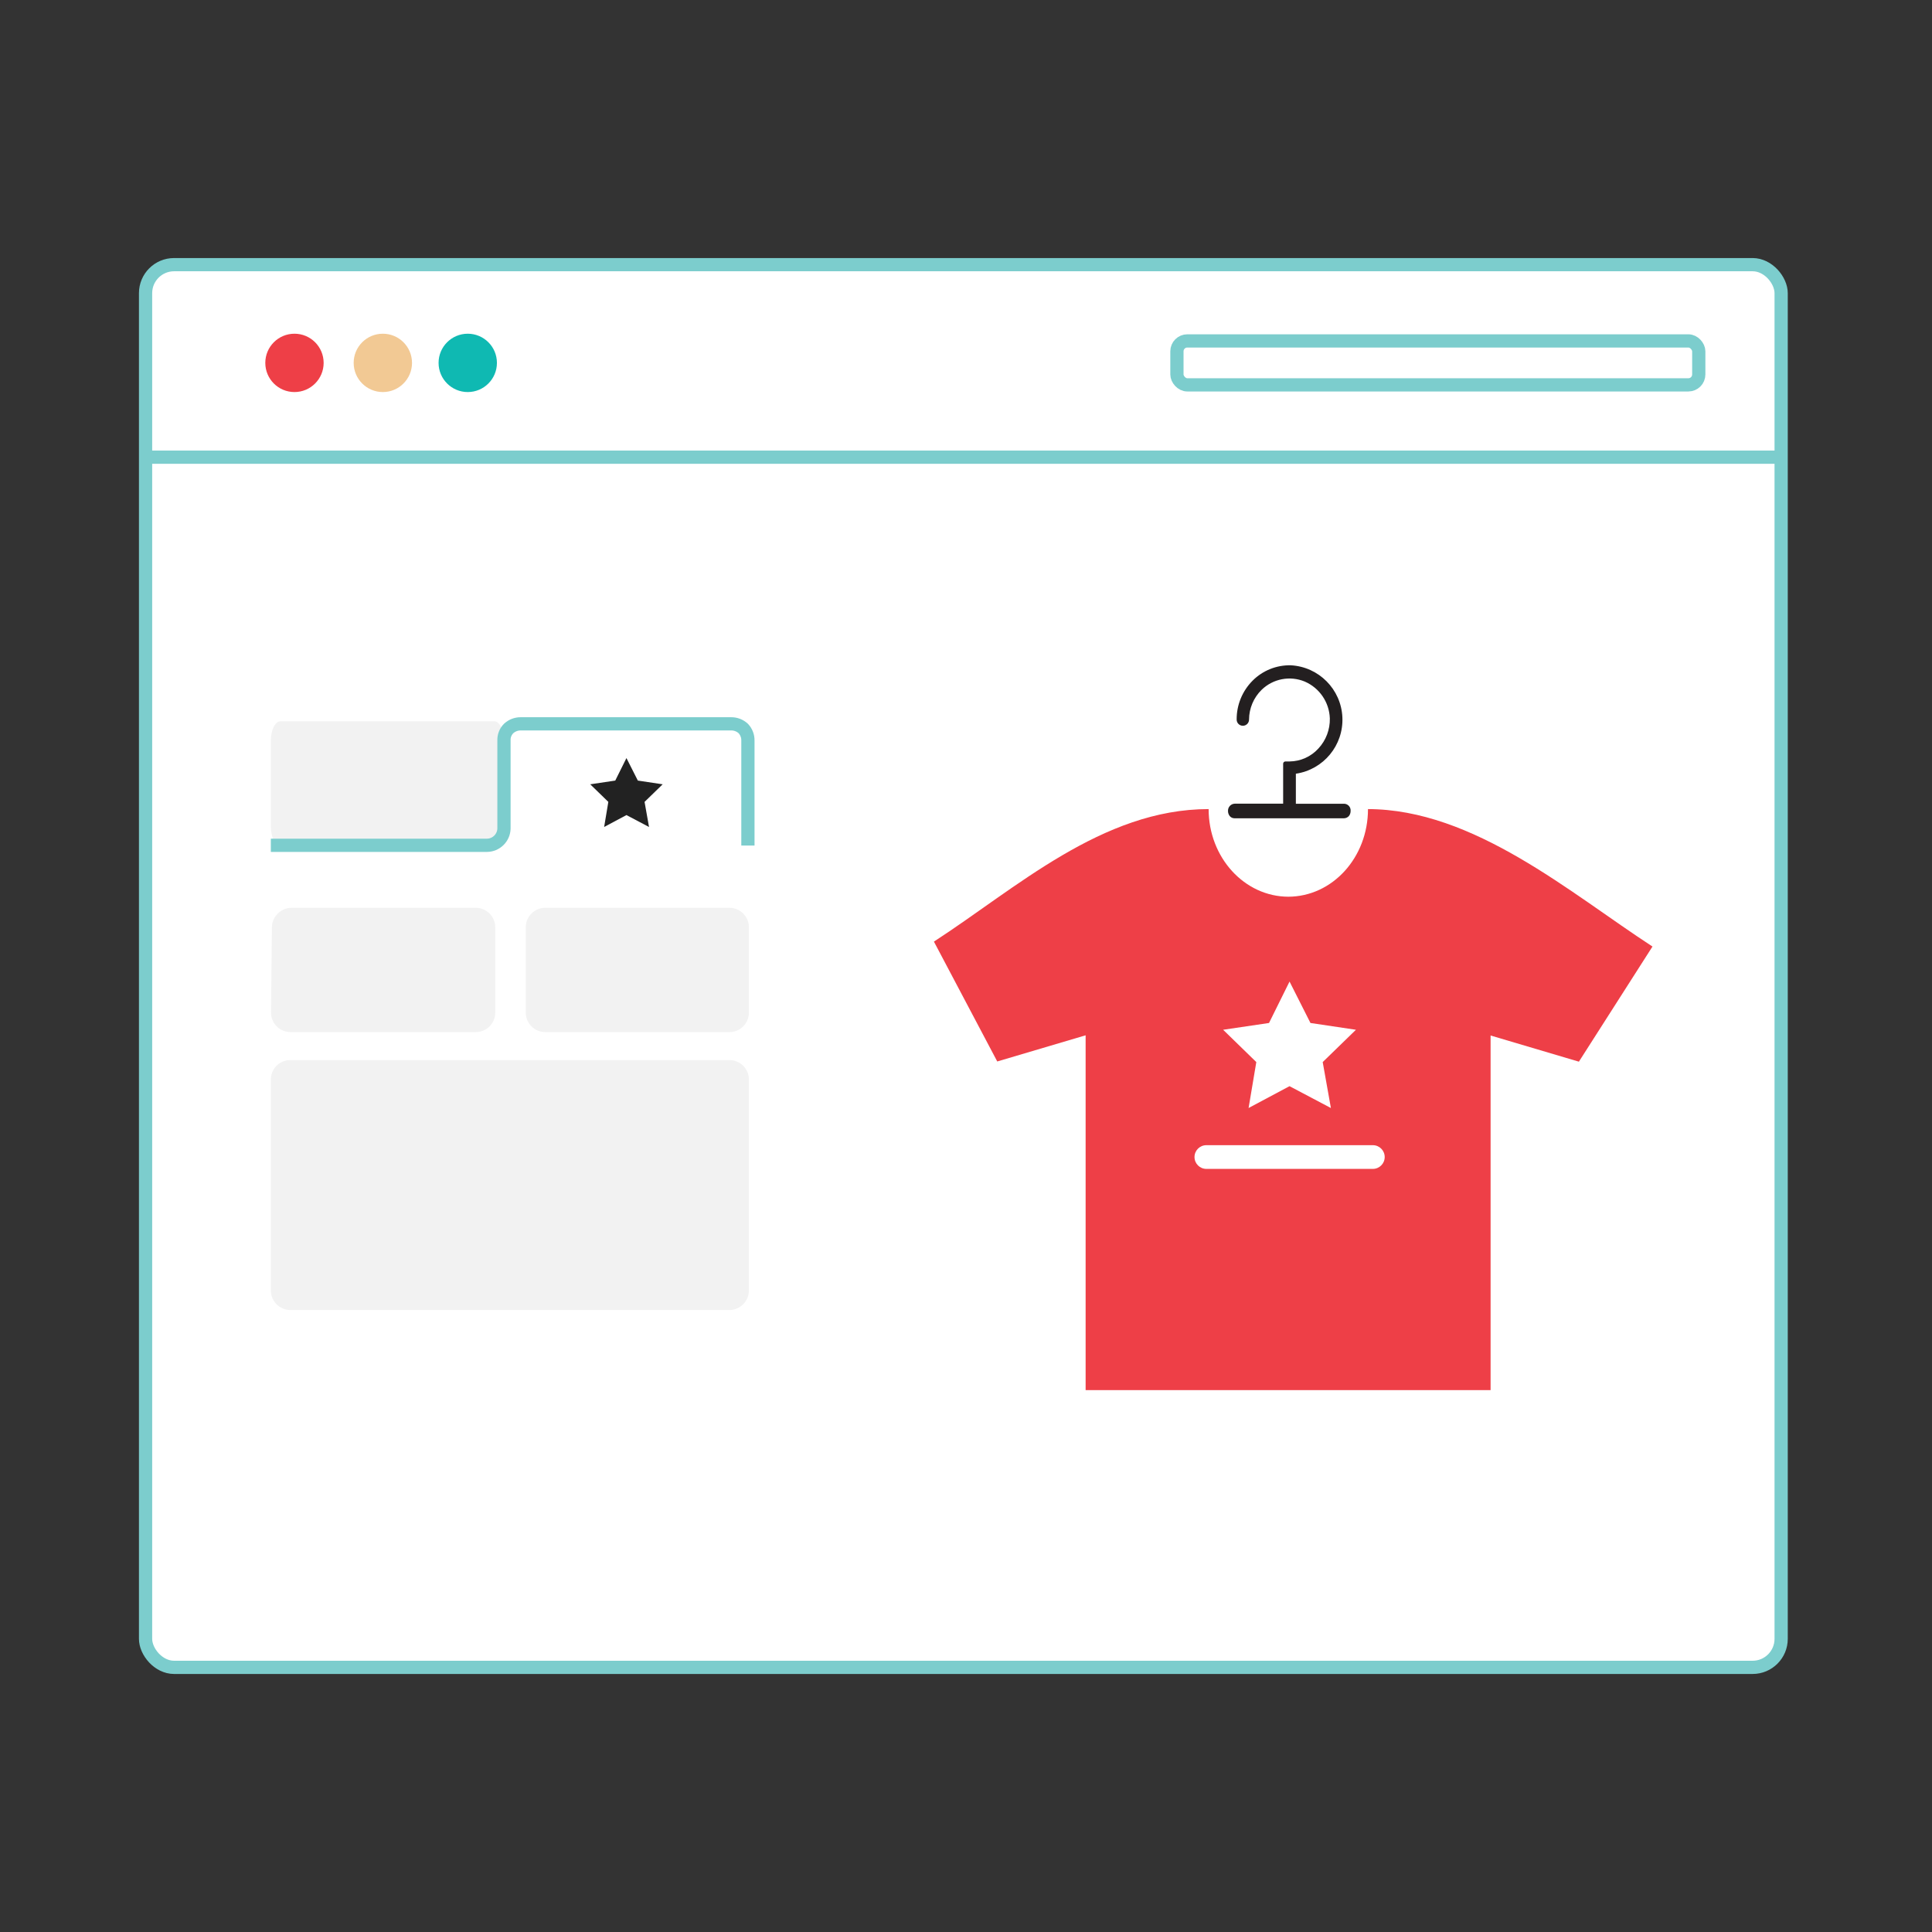 <?xml version="1.0" encoding="UTF-8"?>
<svg width="292px" height="292px" viewBox="0 0 292 292" version="1.1" xmlns="http://www.w3.org/2000/svg" xmlns:xlink="http://www.w3.org/1999/xlink">
    <rect x="0" y="0" width="292" height="292" fill="#333333" stroke="none"/>
    <title>Group 12</title>
    <g id="Page-1" stroke="none" stroke-width="1" fill="none" fill-rule="evenodd">
        <g id="Group-12">
            <rect id="Rectangle-Copy-11" x="0" y="0" width="292" height="292"></rect>
            <g id="adding-design-on-the-t-shirt-copy" transform="translate(22, 40)">
                <rect id="Rectangle" stroke="#7CCDCD" stroke-width="2" fill="#FFFFFF" fill-rule="nonzero" x="0" y="0" width="247.2" height="212.002" rx="4.31"></rect>
                <circle id="Oval" fill="#EE3F47" fill-rule="nonzero" cx="22.506" cy="14.846" r="4.409"></circle>
                <circle id="Oval-2" fill="#0FB9B2" fill-rule="nonzero" cx="48.695" cy="14.846" r="4.409"></circle>
                <circle id="Oval-3" fill="#F2C994" fill-rule="nonzero" cx="35.862" cy="14.846" r="4.409"></circle>
                <rect id="Rectangle" stroke="#7CCDCD" stroke-width="2" x="155.879" y="11.525" width="78.87" height="6.643" rx="1.57"></rect>
                <line x1="0.725" y1="29.098" x2="247.2" y2="29.098" id="Path" stroke="#7CCDCD" stroke-width="2"></line>
                <path d="M20.382,69.017 L52.721,69.017 C53.516,69.017 54.161,70.345 54.161,71.976 L54.161,84.859 C54.161,86.49 53.516,87.808 52.721,87.808 L20.382,87.808 C19.587,87.808 18.933,86.49 18.933,84.859 L18.933,71.976 C18.933,70.345 19.587,69.017 20.382,69.017 Z M22.053,97.199 L49.903,97.199 C51.533,97.205 52.852,98.528 52.852,100.158 L52.852,113.042 C52.852,114.67 51.532,115.991 49.903,115.991 L21.922,115.991 C21.126,115.991 20.365,115.671 19.808,115.103 C19.251,114.535 18.947,113.766 18.963,112.971 L19.094,100.138 C19.136,98.529 20.433,97.236 22.043,97.199 L22.053,97.199 Z M60.421,97.199 L88.241,97.199 C89.872,97.205 91.19,98.528 91.19,100.158 L91.19,113.042 C91.19,114.67 89.87,115.991 88.241,115.991 L60.421,115.991 C58.791,115.991 57.467,114.672 57.462,113.042 L57.462,100.158 C57.462,98.524 58.787,97.199 60.421,97.199 L60.421,97.199 Z" id="Shape" fill="#F2F2F2" fill-rule="nonzero"></path>
                <path d="M91.039,87.798 L91.039,71.946 C91.056,71.263 90.803,70.601 90.335,70.104 C89.824,69.632 89.148,69.379 88.453,69.399 L56.677,69.399 C56.009,69.4 55.366,69.652 54.875,70.104 C54.391,70.591 54.135,71.26 54.171,71.946 L54.171,85.212 C54.143,86.622 52.995,87.753 51.584,87.758 L18.933,87.758" id="Path-3" stroke="#7CCDCD" stroke-width="2"></path>
                <path d="M21.882,157.993 L88.241,157.993 C89.872,157.987 91.19,156.664 91.19,155.033 L91.19,123.167 C91.19,121.538 89.87,120.218 88.241,120.218 L21.882,120.218 C20.253,120.218 18.933,121.538 18.933,123.167 L18.933,155.033 C18.933,156.664 20.251,157.987 21.882,157.993 L21.882,157.993 Z" id="Path-4" fill="#F2F2F2" fill-rule="nonzero"></path>
                <polygon id="Path-5" fill="#222222" fill-rule="nonzero" points="70.989 77.975 67.205 78.538 69.943 81.196 69.309 84.99 72.68 83.188 76.093 84.99 75.418 81.196 78.156 78.538 74.402 77.975 72.68 74.573"></polygon>
                <path d="M181.183,81.477 L173.855,81.477 L173.855,76.938 C178.042,76.32 181.081,72.631 180.886,68.404 C180.691,64.176 177.326,60.783 173.1,60.552 C170.934,60.501 168.842,61.341 167.313,62.877 C165.759,64.437 164.893,66.553 164.907,68.755 C164.907,69.272 165.326,69.691 165.843,69.691 C166.36,69.691 166.779,69.272 166.779,68.755 C166.786,67.056 167.475,65.431 168.692,64.246 C170.42,62.576 172.973,62.09 175.194,63.008 C177.429,63.973 178.907,66.141 178.989,68.574 C179.029,70.261 178.408,71.898 177.257,73.133 C176.137,74.365 174.554,75.073 172.889,75.086 L172.265,75.086 C172.08,75.091 171.933,75.243 171.933,75.428 L171.933,81.467 L164.605,81.467 C164.325,81.48 164.061,81.604 163.872,81.812 C163.684,82.02 163.585,82.294 163.599,82.574 C163.596,82.852 163.689,83.122 163.861,83.339 C164.03,83.544 164.28,83.665 164.545,83.672 L181.153,83.672 C181.426,83.663 181.684,83.543 181.867,83.339 C182.041,83.119 182.134,82.845 182.129,82.564 C182.151,82.294 182.063,82.026 181.885,81.821 C181.707,81.617 181.454,81.493 181.183,81.477 Z" id="Path" fill="#231F20" fill-rule="nonzero"></path>
                <path d="M184.756,82.283 C184.756,89.61 179.371,95.528 172.678,95.528 L172.748,95.528 C166.085,95.528 160.67,89.61 160.67,82.283 L160.67,82.283 C144.566,82.283 131.541,94.29 119.151,102.312 L128.723,120.429 L142.08,116.474 L142.08,170.101 L203.286,170.101 L203.286,116.504 L216.632,120.46 L227.754,103.057 C215.364,95.005 200.749,82.283 184.685,82.283 L184.756,82.283 Z" id="Path" fill="#EE3F47" fill-rule="nonzero"></path>
                <polygon id="Path-5-2" fill="#FFFFFF" fill-rule="nonzero" points="169.799 114.612 162.864 115.638 167.877 120.52 166.709 127.465 172.899 124.164 179.15 127.465 177.912 120.52 182.934 115.638 176.06 114.612 172.899 108.351"></polygon>
                <path d="M185.491,136.665 L160.328,136.665 C159.338,136.665 158.536,135.862 158.536,134.873 C158.536,133.883 159.338,133.081 160.328,133.081 L185.491,133.081 C186.48,133.081 187.282,133.883 187.282,134.873 C187.282,135.862 186.48,136.665 185.491,136.665 Z" id="Path" fill="#FFFFFF" fill-rule="nonzero"></path>
            </g>
        </g>
    </g>
</svg>